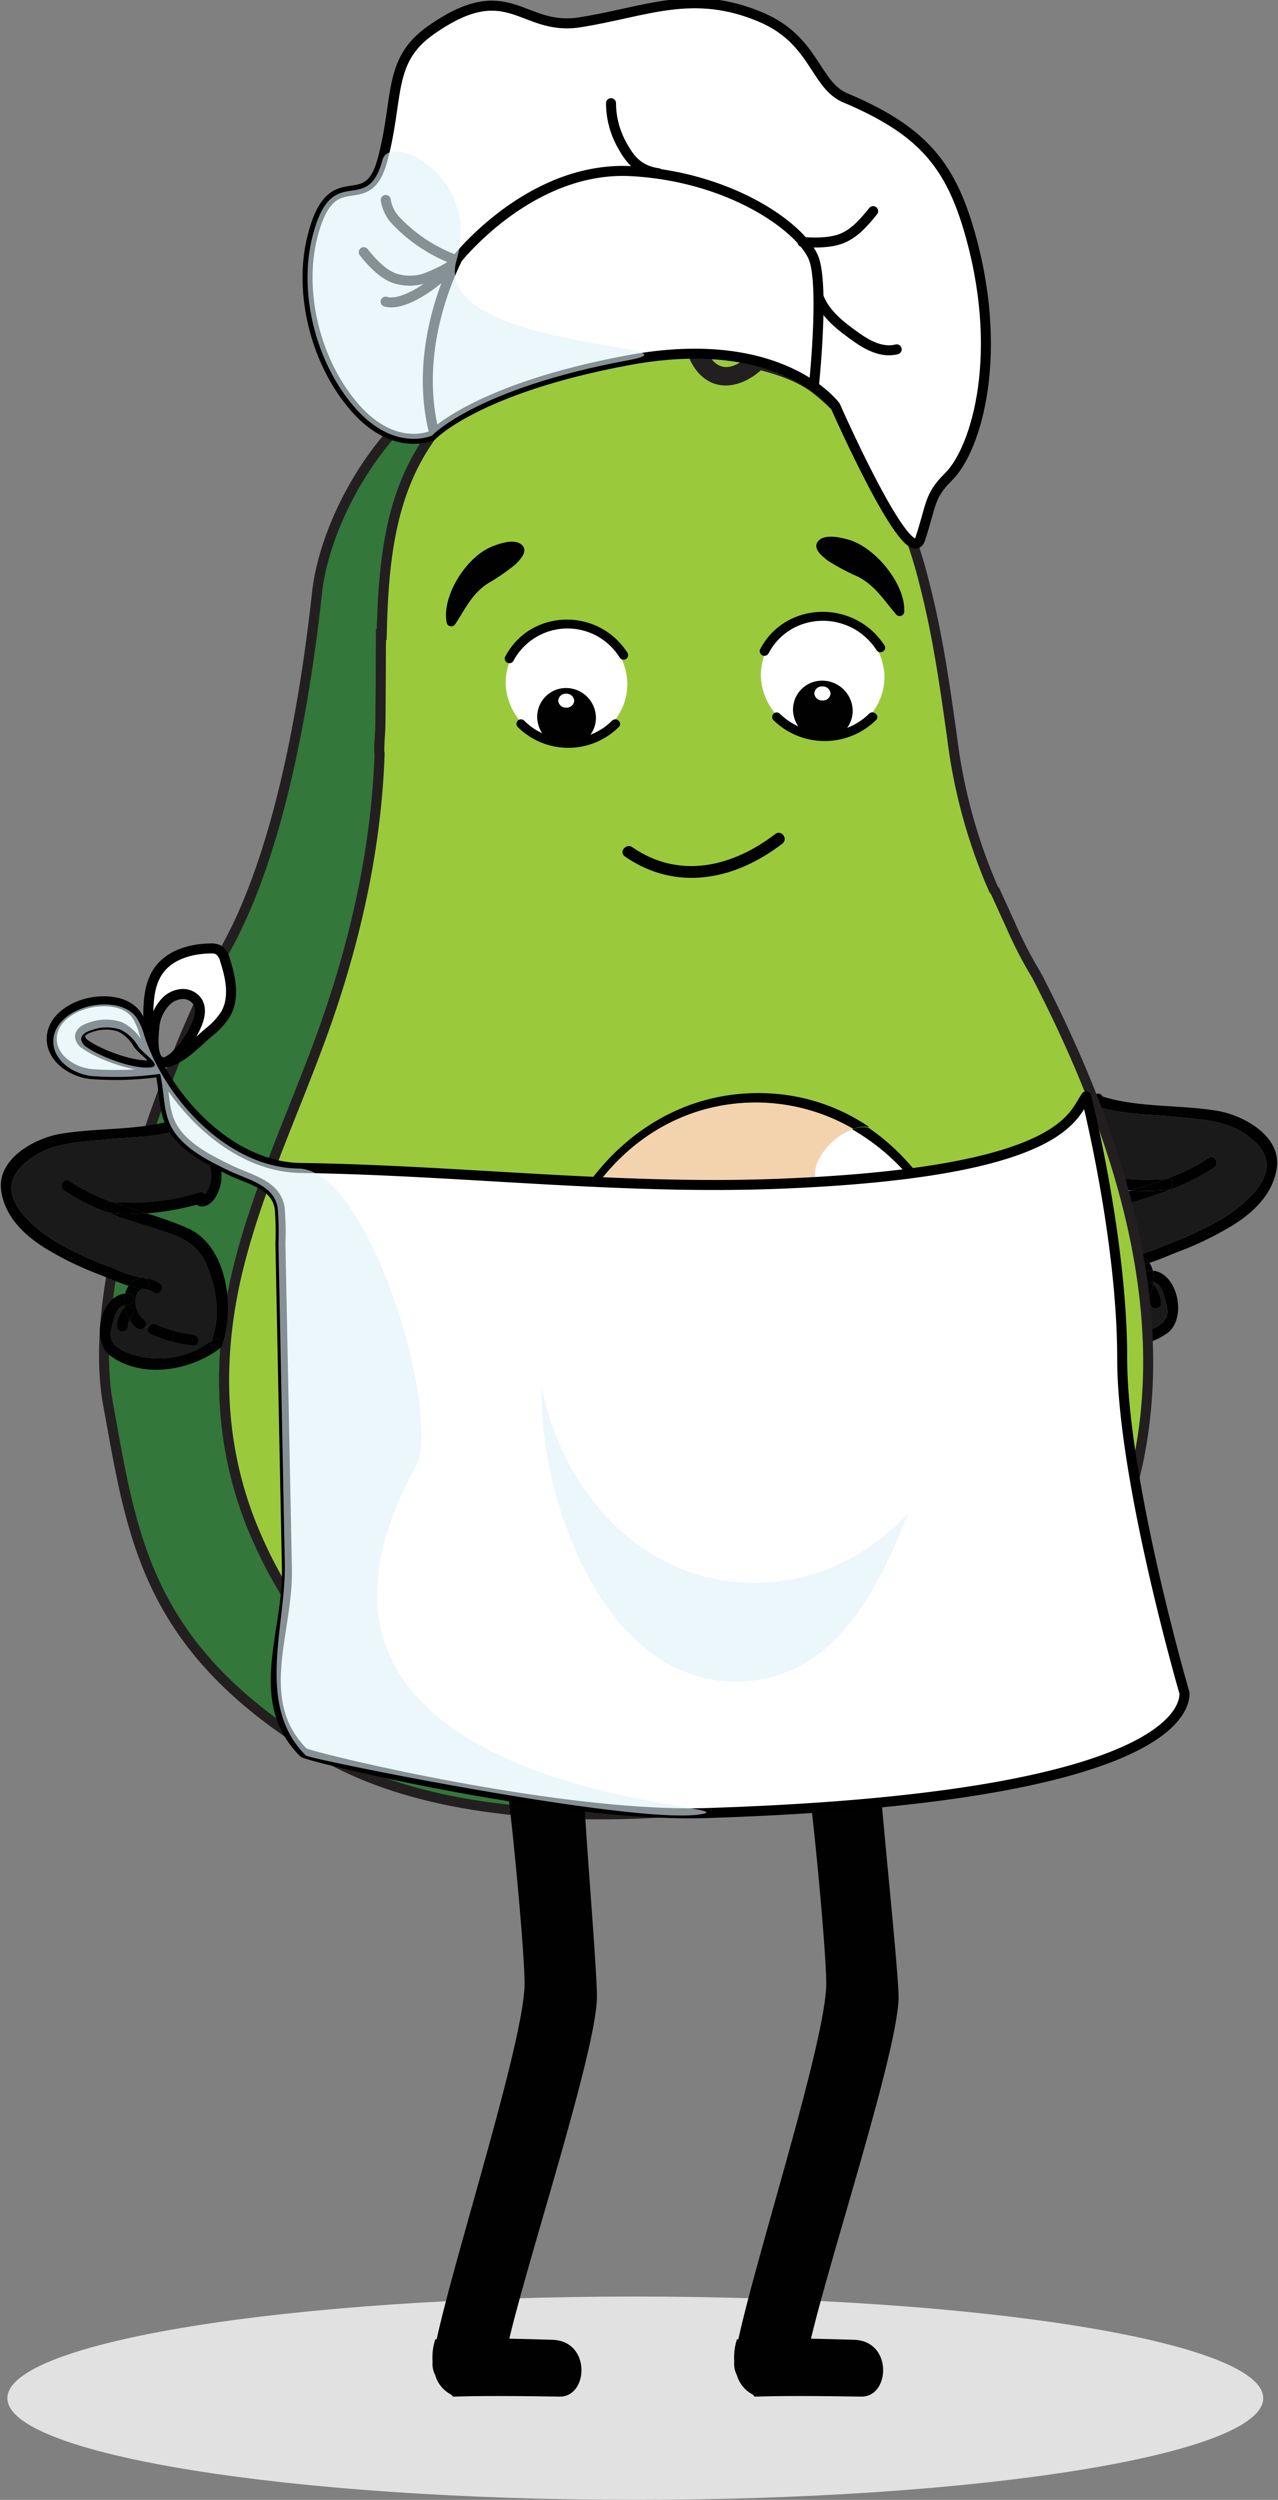 <svg xmlns="http://www.w3.org/2000/svg" xmlns:xlink="http://www.w3.org/1999/xlink" id="Componente_114_1" data-name="Componente 114 &#x2013; 1" width="255.345" height="499.427" viewBox="0 0 255.345 499.427"><rect x="0" y="0" width="255.345" height="499.427" fill="#808080" stroke="none"/><defs><clipPath id="clip-path"><rect id="Rect&#xE1;ngulo_247" data-name="Rect&#xE1;ngulo 247" width="255.345" height="499.427" fill="none"></rect></clipPath><clipPath id="clip-path-3"><rect id="Rect&#xE1;ngulo_238" data-name="Rect&#xE1;ngulo 238" width="250.919" height="40.619" fill="none"></rect></clipPath><clipPath id="clip-path-4"><rect id="Rect&#xE1;ngulo_240" data-name="Rect&#xE1;ngulo 240" width="45.371" height="50.175" fill="none"></rect></clipPath><clipPath id="clip-path-6"><rect id="Rect&#xE1;ngulo_241" data-name="Rect&#xE1;ngulo 241" width="67.278" height="57.419" fill="none"></rect></clipPath><clipPath id="clip-path-9"><rect id="Rect&#xE1;ngulo_244" data-name="Rect&#xE1;ngulo 244" width="130.498" height="162.029" fill="none"></rect></clipPath><clipPath id="clip-path-10"><rect id="Rect&#xE1;ngulo_245" data-name="Rect&#xE1;ngulo 245" width="73.33" height="59.11" fill="none"></rect></clipPath></defs><g id="Grupo_452" data-name="Grupo 452" clip-path="url(#clip-path)"><g id="Grupo_451" data-name="Grupo 451"><g id="Grupo_450" data-name="Grupo 450" clip-path="url(#clip-path)"><g id="Grupo_432" data-name="Grupo 432" transform="translate(1.474 458.808)" style="mix-blend-mode: multiply;isolation: isolate"><g id="Grupo_431" data-name="Grupo 431"><g id="Grupo_430" data-name="Grupo 430" clip-path="url(#clip-path-3)"><path id="Trazado_2992" data-name="Trazado 2992" d="M253.169,720.628c0,11.217-56.17,20.309-125.46,20.309S2.25,731.845,2.25,720.628s56.17-20.309,125.46-20.309,125.46,9.093,125.46,20.309" transform="translate(-2.25 -700.319)" fill="#e1e1e1"></path></g></g></g><g id="Grupo_436" data-name="Grupo 436" transform="translate(209.808 218.889)"><g id="Grupo_435" data-name="Grupo 435" clip-path="url(#clip-path-4)"><g id="Grupo_434" data-name="Grupo 434"><g id="Grupo_433" data-name="Grupo 433" clip-path="url(#clip-path-4)"><path id="Trazado_2993" data-name="Trazado 2993" d="M333.665,335.1a1.007,1.007,0,0,1,1.346-.924c7.316,2.4,15.7,1.7,23.279,2.974,5.112.85,12.738,4.948,11.888,11.3-.747,5.6-5.208,9.528-9.905,12.205a64.774,64.774,0,0,1-9.653,4.594c-1.916.71-3.891,1.65-5.9,2.264a3.574,3.574,0,0,0-3.47-1.494,1.193,1.193,0,0,1,.451-.126c2.663-.2,5.858-1.812,8.329-2.781a59.859,59.859,0,0,0,9.128-4.372c4.423-2.678,12.508-9.062,7.212-14.8-4.593-4.971-10.807-5.016-17.161-5.659-4.9-.5-10.06-.414-14.779-1.967a1.089,1.089,0,0,1-.762-1.213" transform="translate(-324.872 -334.11)" fill="#010101"></path><path id="Trazado_2994" data-name="Trazado 2994" d="M362.916,344.455c5.3,5.74-2.789,12.124-7.212,14.8a59.7,59.7,0,0,1-9.128,4.372c-2.471.969-5.666,2.582-8.329,2.781a1.2,1.2,0,0,0-.451.126c-.007,0-.007,0-.015.008a6.438,6.438,0,0,0-2.692.947c-1.221.747-.111,2.663,1.116,1.916a4.034,4.034,0,0,1,1.99-.7c.71,0,1.3.385,1.605,1.412a4.759,4.759,0,0,1-1.679,4.779.924.924,0,0,0-.155,1.339l-.74.022a1.2,1.2,0,0,0-1.5-.466,26.52,26.52,0,0,1-3.61,1.272,24.108,24.108,0,0,1-3.766.7c-1.28.133-1.405,1.982-.354,2.2l-.377.821a16.744,16.744,0,0,1-2.982-1.812c-1.679-4.89-1.065-9.431.666-14.232,1.6-4.439,4.408-6.11,8.6-7.486,3.743-1.228,7.567-2.338,11.266-3.743A43.905,43.905,0,0,0,354.179,349c1.177-.791.074-2.715-1.117-1.916a39,39,0,0,1-8.47,4.172,46.349,46.349,0,0,1-17.509-1.9,1.117,1.117,0,0,0-1.272,1.576c-1.243-.74-1.968-2.9-2.079-4.106a11.664,11.664,0,0,1,6.48-11.214,1.088,1.088,0,0,0,.762,1.213c4.719,1.553,9.875,1.465,14.779,1.967,6.354.644,12.568.688,17.161,5.659" transform="translate(-321.42 -334.629)" fill="#1a1a1a"></path><path id="Trazado_2995" data-name="Trazado 2995" d="M364.09,353.028c1.191-.8,2.293,1.124,1.117,1.916a43.915,43.915,0,0,1-9.017,4.513l-.044-.111c1.154-.355,1.087-2.3-.252-2.167l-.274.022a38.99,38.99,0,0,0,8.47-4.172" transform="translate(-332.446 -340.568)" fill="#010101"></path><path id="Trazado_2996" data-name="Trazado 2996" d="M352.24,359.459c1.339-.133,1.405,1.812.252,2.167a1.36,1.36,0,0,1-.252.052,41.248,41.248,0,0,1-7.212.1c2.33-.74,4.653-1.45,6.939-2.3l.274-.022" transform="translate(-328.794 -342.849)" fill="#010101"></path><path id="Trazado_2997" data-name="Trazado 2997" d="M343.946,362.77l.045.111c-3.7,1.406-7.523,2.516-11.266,3.744-4.187,1.375-7,3.047-8.6,7.485-1.731,4.8-2.345,9.342-.666,14.232-.052-.037-.1-.074-.147-.111a1.233,1.233,0,0,0-1.953.792c-2.53-7.315-.977-19.647,6.961-23.153a79,79,0,0,1,8.158-2.944,41.308,41.308,0,0,0,7.212-.1,1.252,1.252,0,0,0,.252-.052" transform="translate(-320.248 -343.994)" fill="#010101"></path><path id="Trazado_2998" data-name="Trazado 2998" d="M341.357,387.475c5.008.474,6.88,9.55,2.922,12.45-6.361,4.653-16.1,2.966-21.955-1.605a.857.857,0,0,1-.377-.777c.029.1.059.193.1.288.489,1.332,2.634.762,2.138-.584-.044-.126-.1-.259-.133-.385a16.658,16.658,0,0,0,2.981,1.812,17.639,17.639,0,0,0,12.169,1.162c2.419-.681,5.8-1.99,4.919-5.215-.429-1.568-.748-4.334-2.611-4.86a6.256,6.256,0,0,0-.148-2.286" transform="translate(-320.832 -352.513)" fill="#010101"></path><path id="Trazado_2999" data-name="Trazado 2999" d="M346.794,395.824c.88,3.225-2.5,4.534-4.919,5.215a17.638,17.638,0,0,1-12.169-1.162l.377-.821a1.113,1.113,0,0,0,.355.015,27.529,27.529,0,0,0,4.3-.806,29.5,29.5,0,0,0,4.2-1.472.92.92,0,0,0,.377-1.45l.74-.022a1.183,1.183,0,0,0,1.724.237,6.514,6.514,0,0,0,1.4-1.65,3.259,3.259,0,0,1,.311,1.272c.045,1.428,2.264,1.428,2.219,0a5.856,5.856,0,0,0-1.472-3.654l-.111-.111a3.127,3.127,0,0,0,.059-.451c1.865.525,2.182,3.292,2.611,4.86" transform="translate(-323.51 -353.717)" fill="#1a1a1a"></path><path id="Trazado_3000" data-name="Trazado 3000" d="M352.8,395.418c.045,1.428-2.175,1.428-2.219,0a3.261,3.261,0,0,0-.311-1.272,7.052,7.052,0,0,0,.947-2.493l.111.111a5.858,5.858,0,0,1,1.472,3.654" transform="translate(-330.601 -353.954)" fill="#010101"></path><path id="Trazado_3001" data-name="Trazado 3001" d="M326.9,358.144a1.117,1.117,0,0,1,1.272-1.576,46.35,46.35,0,0,0,17.509,1.9c-2.286.85-4.609,1.56-6.939,2.3a54.248,54.248,0,0,1-11.162-2.056,1,1,0,0,1-.681-.569" transform="translate(-322.509 -341.838)" fill="#010101"></path><path id="Trazado_3002" data-name="Trazado 3002" d="M350.664,387.463a6.257,6.257,0,0,1,.148,2.286,2.565,2.565,0,0,0-.814-.081c-1.428.081-1.42-2.138,0-2.22a3.994,3.994,0,0,1,.666.015" transform="translate(-330.14 -352.501)" fill="#010101"></path><path id="Trazado_3003" data-name="Trazado 3003" d="M349.516,388.939a3.126,3.126,0,0,1-.059.451A1.153,1.153,0,0,0,348,389.5a1.131,1.131,0,0,0,0,1.568,3.2,3.2,0,0,1,.51.814,6.5,6.5,0,0,1-1.4,1.65,1.182,1.182,0,0,1-1.723-.237.923.923,0,0,1,.155-1.338,4.76,4.76,0,0,0,1.679-4.779c-.3-1.029-.895-1.413-1.605-1.413l-.008-.066a.155.155,0,0,1,.06-.008,14.239,14.239,0,0,0,3.018-.6,4.259,4.259,0,0,1,.525,1.043c.059.17.111.34.155.518a4,4,0,0,0-.666-.015c-1.42.082-1.428,2.3,0,2.22a2.564,2.564,0,0,1,.814.081" transform="translate(-328.843 -351.692)" fill="#010101"></path><path id="Trazado_3004" data-name="Trazado 3004" d="M349.322,391.653a1.152,1.152,0,0,1,1.457-.111,7.044,7.044,0,0,1-.947,2.493,3.2,3.2,0,0,0-.51-.814,1.131,1.131,0,0,1,0-1.568" transform="translate(-330.165 -353.844)" fill="#010101"></path><path id="Trazado_3005" data-name="Trazado 3005" d="M348.389,384.3a14.291,14.291,0,0,1-3.018.6.166.166,0,0,0-.059.007c-1.191.037-1.324-1.613-.407-2.093.007-.008.007-.008.015-.008a3.574,3.574,0,0,1,3.469,1.494" transform="translate(-328.544 -350.894)" fill="#010101"></path><path id="Trazado_3006" data-name="Trazado 3006" d="M343.932,384.916l.007.067a4.03,4.03,0,0,0-1.99.7c-1.228.747-2.338-1.169-1.117-1.916a6.438,6.438,0,0,1,2.693-.947c-.917.481-.784,2.13.407,2.093" transform="translate(-327.164 -350.909)" fill="#010101"></path><path id="Trazado_3007" data-name="Trazado 3007" d="M341.683,397.347a.92.92,0,0,1-.377,1.45,29.494,29.494,0,0,1-4.2,1.472l-.533-2.115a26.474,26.474,0,0,0,3.61-1.272,1.2,1.2,0,0,1,1.5.466" transform="translate(-325.877 -355.721)" fill="#010101"></path><path id="Trazado_3008" data-name="Trazado 3008" d="M334.032,398.879l.533,2.115a27.524,27.524,0,0,1-4.3.806,1.094,1.094,0,0,1-.355-.015c-1.05-.221-.924-2.071.355-2.2a24.19,24.19,0,0,0,3.765-.7" transform="translate(-323.337 -356.446)" fill="#010101"></path><path id="Trazado_3009" data-name="Trazado 3009" d="M324.184,402c.5,1.346-1.65,1.916-2.138.584-.037-.1-.067-.193-.1-.288a1.233,1.233,0,0,1,1.953-.791c.052.037.1.073.148.111.037.126.088.259.133.385" transform="translate(-320.835 -357.263)" fill="#010101"></path></g></g></g></g><path id="Trazado_3010" data-name="Trazado 3010" d="M331.036,335.017c-.274.126-.54.259-.8.392a11.663,11.663,0,0,0-6.48,11.214c.111,1.206.836,3.366,2.079,4.106a1.7,1.7,0,0,0,1.006.244" transform="translate(-111.636 -115.533)" fill="none" stroke="#010101" stroke-linecap="round" stroke-linejoin="round" stroke-width="2"></path><path id="Trazado_3011" data-name="Trazado 3011" d="M252.951,540.116c0-.55-2.621-.655-6.551.655-2.976.992-7.862.655-7.862.655,1.023,5.479,3.957,36.429,3.745,41.578-.487,12.083-13.815,53.393-17.554,70.47l-.273.01a11.616,11.616,0,0,0-.54,4.461,4.736,4.736,0,0,0,.516,2.671,6.346,6.346,0,0,0,2.992,3.8,1.209,1.209,0,0,1,.54.524c7.106-.223,14.211-.1,21.346-.011,5.739.077,6.333-11.118-1.468-11.35-2.865-.084-5.733-.166-8.6-.221,3.9-16.5,17.059-56.62,17.5-67.832.166-4.365-3.785-40.775-3.785-45.412" transform="translate(-77.209 -186.13)" fill="#010101"></path><path id="Trazado_3012" data-name="Trazado 3012" d="M89.857,378.738A92.006,92.006,0,0,1,61.09,340.375c-6.644-16.821-6.756-34.529-2.307-51.941s12.442-33.488,18.164-50.456c5.6-16.62,9.247-33.819,9.845-51.373a.86.86,0,0,0-.077-.392c0-.119.009-.244.011-.362.021-.888.042-1.762.112-2.683.126-1.631.136-3.282.145-4.982l.093-16.093a.838.838,0,0,0,.177-.492c.326-12.171,1.444-24.879,7.91-35.523a44.339,44.339,0,0,1,12.2-13.235c4.828-3.416,10.683-7.679,16.76-8.436-32.216,2.7-48.03,33.5-49.823,49.925s-6.307,48.886-17.559,69.942-29,66.025-24.2,92.27,7.352,48.431,41.758,69.387c31.328,19.082,82.839,11.157,91.8,9.587-26.247,4.576-54.866-.271-76.248-16.781" transform="translate(-10.945 -36.006)" fill="#33773a"></path><path id="Trazado_3013" data-name="Trazado 3013" d="M89.857,378.738A92.006,92.006,0,0,1,61.09,340.375c-6.644-16.821-6.756-34.529-2.307-51.941s12.442-33.488,18.164-50.456c5.6-16.62,9.247-33.819,9.845-51.373a.86.86,0,0,0-.077-.392c0-.119.009-.244.011-.362.021-.888.042-1.762.112-2.683.126-1.631.136-3.282.145-4.982l.093-16.093a.838.838,0,0,0,.177-.492c.326-12.171,1.444-24.879,7.91-35.523a44.339,44.339,0,0,1,12.2-13.235c4.828-3.416,10.683-7.679,16.76-8.436-32.216,2.7-48.03,33.5-49.823,49.925s-6.307,48.886-17.559,69.942-29,66.025-24.2,92.27,7.352,48.431,41.758,69.387c31.328,19.082,82.839,11.157,91.8,9.587C139.858,400.1,111.238,395.249,89.857,378.738Z" transform="translate(-10.945 -36.006)" fill="none" stroke="#231f20" stroke-width="2"></path><path id="Trazado_3014" data-name="Trazado 3014" d="M222.4,196.22c-.007-.016-.005-.033-.012-.05a.758.758,0,0,1-.3-.348,108.712,108.712,0,0,1-8.26-30.109c-1.437-10.313-2.893-20.59-5.49-30.689a93.989,93.989,0,0,0-12.076-28.382,42.375,42.375,0,0,0-9.916-10.922c-3.255-2.414-7.147-3.631-11.011-4.683-3.976,3.795-9.768,4.993-12.886-1.175-.515-1.017,1.017-1.917,1.532-.9,4.473,8.851,13.785-.9,13.791-7.384.009-5.2-3.965-6.179-8.123-5.154a30.8,30.8,0,0,1-9.189,6.284.893.893,0,0,1-1.213-1.213c1.666-3.242,5.567-5.815,9.512-6.755a21.185,21.185,0,0,0,4.516-7.351c1.722-4.857.485-14.229-6.017-14.679-4.243-.288-10.277,3.785-12.961,8.617.67,3.3.375,7.248-.476,8.884a.894.894,0,0,1-1.532,0c-1.736-2.857-1.4-6.132.124-9.165a4.141,4.141,0,0,0-2.005-2.857c-1.811-.734-3.141,1.864-3.787,3.059a70.572,70.572,0,0,0-3.893,10.165A85.717,85.717,0,0,0,139.238,85.8a.877.877,0,0,1-.852.651c-6.656.1-13.135,4.84-18.394,8.561a44.342,44.342,0,0,0-12.2,13.236c-6.466,10.643-7.585,23.353-7.911,35.522a.834.834,0,0,1-.177.492l-.092,16.093c-.01,1.7-.02,3.35-.145,4.982-.071.921-.091,1.794-.112,2.683,0,.117-.009.242-.011.361a.868.868,0,0,1,.077.392c-.6,17.555-4.242,34.753-9.845,51.374C83.853,237.114,75.859,253.189,71.41,270.6s-4.336,35.12,2.307,51.942a92,92,0,0,0,28.767,38.363c22.127,17.087,52.006,21.684,78.985,16.27,14.141-2.84,28.3-8.544,39.558-17.673a85.758,85.758,0,0,0,27.712-40.717c11.221-35.729-1.577-73.867-18.047-105.735a84.126,84.126,0,0,1-5.242-10.152Z" transform="translate(-23.573 -18.174)" fill="#9aca3c"></path><path id="Trazado_3015" data-name="Trazado 3015" d="M222.4,196.22c-.007-.016-.005-.033-.012-.05a.758.758,0,0,1-.3-.348,108.712,108.712,0,0,1-8.26-30.109c-1.437-10.313-2.893-20.59-5.49-30.689a93.989,93.989,0,0,0-12.076-28.382,42.375,42.375,0,0,0-9.916-10.922c-3.255-2.414-7.147-3.631-11.011-4.683-3.976,3.795-9.768,4.993-12.886-1.175-.515-1.017,1.017-1.917,1.532-.9,4.473,8.851,13.785-.9,13.791-7.384.009-5.2-3.965-6.179-8.123-5.154a30.8,30.8,0,0,1-9.189,6.284.893.893,0,0,1-1.213-1.213c1.666-3.242,5.567-5.815,9.512-6.755a21.185,21.185,0,0,0,4.516-7.351c1.722-4.857.485-14.229-6.017-14.679-4.243-.288-10.277,3.785-12.961,8.617.67,3.3.375,7.248-.476,8.884a.894.894,0,0,1-1.532,0c-1.736-2.857-1.4-6.132.124-9.165a4.141,4.141,0,0,0-2.005-2.857c-1.811-.734-3.141,1.864-3.787,3.059a70.572,70.572,0,0,0-3.893,10.165A85.717,85.717,0,0,0,139.238,85.8a.877.877,0,0,1-.852.651c-6.656.1-13.135,4.84-18.394,8.561a44.342,44.342,0,0,0-12.2,13.236c-6.466,10.643-7.585,23.353-7.911,35.522a.834.834,0,0,1-.177.492l-.092,16.093c-.01,1.7-.02,3.35-.145,4.982-.071.921-.091,1.794-.112,2.683,0,.117-.009.242-.011.361a.868.868,0,0,1,.077.392c-.6,17.555-4.242,34.753-9.845,51.374C83.853,237.114,75.859,253.189,71.41,270.6s-4.336,35.12,2.307,51.942a92,92,0,0,0,28.767,38.363c22.127,17.087,52.006,21.684,78.985,16.27,14.141-2.84,28.3-8.544,39.558-17.673a85.758,85.758,0,0,0,27.712-40.717c11.221-35.729-1.577-73.867-18.047-105.735a84.126,84.126,0,0,1-5.242-10.152Z" transform="translate(-23.573 -18.174)" fill="none" stroke="#231f20" stroke-width="2"></path><path id="Trazado_3016" data-name="Trazado 3016" d="M244.512,432.971c-20.353,19.519-69.4,1.355-78.075-22.968.42,13.721,5.97,26.909,16.359,36.079A38.946,38.946,0,0,0,220.2,454c11.206-3.533,19.359-11.348,24.311-21.027" transform="translate(-57.397 -141.393)" fill="#b69e81"></path><path id="Trazado_3017" data-name="Trazado 3017" d="M248.724,351.01c-2.5,6.041,4.633,11.295,7.976,14.868,8.259,8.827,19.909,24.9,21.169,12.413a50.245,50.245,0,0,0-5.585-17.117,43.256,43.256,0,0,0-16.419-16.791,13.047,13.047,0,0,0-7.141,6.627" transform="translate(-85.595 -118.763)" fill="#fff"></path><path id="Trazado_3018" data-name="Trazado 3018" d="M164.632,417.572c3.8,20.045,18.9,38.268,40.522,39.345,13.064.651,24.553-4.981,32.8-13.927a50.287,50.287,0,0,0,8.384-12.484l-.757-.355a23.855,23.855,0,0,1-2.013,2.165c-4.952,9.68-13.1,17.5-24.31,21.027a38.943,38.943,0,0,1-37.4-7.916c-10.39-9.17-15.94-22.359-16.36-36.079-.082-.225-.159-.456-.231-.687a.9.9,0,0,1-1.568-.555,52.591,52.591,0,0,0,.941,9.465" transform="translate(-56.45 -140.739)" fill="#010101"></path><path id="Trazado_3019" data-name="Trazado 3019" d="M293.076,404.573a54.56,54.56,0,0,0-2.58-21.69l-.018.006a43.235,43.235,0,0,1,.29,8.679,54.426,54.426,0,0,1-5.159,32.05,24.114,24.114,0,0,0,2.011-2.166l.757.355a50.865,50.865,0,0,0,4.7-17.235" transform="translate(-98.495 -132.04)" fill="#010101"></path><path id="Trazado_3020" data-name="Trazado 3020" d="M276.317,360.947a50.241,50.241,0,0,1,5.585,17.116,43.277,43.277,0,0,0-.29-8.679l.018-.006c-3.384-10.342-9.774-19.637-18.537-25.577a6.276,6.276,0,0,0-3.2.355,43.26,43.26,0,0,1,16.418,16.791" transform="translate(-89.628 -118.536)" fill="#010101"></path><path id="Trazado_3021" data-name="Trazado 3021" d="M165.26,408.205a.82.82,0,0,0,.207-.568.888.888,0,0,0-1.775-.018v.029a.9.9,0,0,0,1.568.556" transform="translate(-56.451 -140.282)" fill="#010101"></path><path id="Trazado_3022" data-name="Trazado 3022" d="M165.128,422.555c.011,2.965.1,5.917.408,8.917,2.148,20.388,14.584,51.13,39.552,50.172,18.75-.722,27.311-18.442,33.369-33.659l-.012-.011c-8.242,8.946-19.731,14.578-32.8,13.927-21.619-1.077-36.718-19.3-40.522-39.345" transform="translate(-56.946 -145.722)" fill="#83a33f"></path><path id="Trazado_3023" data-name="Trazado 3023" d="M166.085,408.656c.071.231.148.461.231.687-.012-.415-.018-.835-.024-1.255a.82.82,0,0,1-.207.568" transform="translate(-57.276 -140.733)" fill="#010101"></path><path id="Trazado_3024" data-name="Trazado 3024" d="M137.84,181.687c2.01-3.021,3.3-6.006,6.454-8.112a41.567,41.567,0,0,0,5.609-3.861c.863-.875,2.56-2.551,1.348-3.807-1.424-1.478-4.567-.349-6.133.288-5.066,2.059-10.047,9.918-8.944,15.239a.931.931,0,0,0,1.667.253" transform="translate(-46.907 -56.964)" fill="#010101"></path><path id="Trazado_3025" data-name="Trazado 3025" d="M266.516,178.735c.34-5.542-5.779-12.968-11.13-14.479-1.651-.466-4.936-1.251-6.143.4-1.027,1.407.9,2.911,1.877,3.7a43.258,43.258,0,0,0,6.139,3.284c3.451,1.787,5.172,4.678,7.621,7.532a.925.925,0,0,0,1.637-.441" transform="translate(-85.852 -56.438)" fill="#010101"></path><path id="Trazado_3026" data-name="Trazado 3026" d="M178.523,201.757A11.793,11.793,0,0,1,166.877,214a12.262,12.262,0,0,1-12.643-11.569,11.8,11.8,0,0,1,11.6-12.206,12.262,12.262,0,0,1,12.686,11.534" transform="translate(-53.185 -65.598)" fill="#fff"></path><path id="Trazado_3027" data-name="Trazado 3027" d="M176.6,219.625a12.414,12.414,0,0,1-17.562-.023.9.9,0,0,0-1.245,1.31,14.325,14.325,0,0,0,20.178-.043c.833-.826-.538-2.069-1.371-1.244" transform="translate(-54.319 -75.642)" fill="#010101"></path><path id="Trazado_3028" data-name="Trazado 3028" d="M155.636,197.223a12.262,12.262,0,0,1,21.263-.675.913.913,0,0,0,1.555-.955c-5.89-9.2-19.464-8.755-24.442.764a.921.921,0,0,0,1.623.865" transform="translate(-53.075 -65.161)" fill="#010101"></path><path id="Trazado_3029" data-name="Trazado 3029" d="M169.954,221.523a5.993,5.993,0,0,1-6.115-5.707,5.755,5.755,0,0,1,5.6-6.01,5.99,5.99,0,0,1,6.118,5.693,5.754,5.754,0,0,1-5.605,6.024" transform="translate(-56.499 -72.353)" fill="#010101"></path><path id="Trazado_3030" data-name="Trazado 3030" d="M171.776,211.54a1.475,1.475,0,0,0-1.53,1.439,1.53,1.53,0,0,0,1.652,1.346,1.478,1.478,0,0,0,1.538-1.433,1.541,1.541,0,0,0-1.659-1.352" transform="translate(-58.71 -72.951)" fill="#fff"></path><path id="Trazado_3031" data-name="Trazado 3031" d="M256.724,199.485a11.849,11.849,0,0,1-11.763,12.338,12.5,12.5,0,0,1-12.914-11.656,11.853,11.853,0,0,1,11.719-12.3,12.5,12.5,0,0,1,12.957,11.621" transform="translate(-80.019 -64.785)" fill="#fff"></path><path id="Trazado_3032" data-name="Trazado 3032" d="M254.846,217.494A12.688,12.688,0,0,1,237,217.475a.912.912,0,0,0-1.258,1.32,14.641,14.641,0,0,0,20.5-.047c.843-.833-.558-2.086-1.4-1.254" transform="translate(-81.196 -74.908)" fill="#010101"></path><path id="Trazado_3033" data-name="Trazado 3033" d="M233.43,194.921c4.384-8.413,16.313-8.814,21.6-.686.653,1,2.227.04,1.574-.961-6.038-9.269-19.829-8.82-24.831.774a.937.937,0,0,0,1.654.873" transform="translate(-79.893 -64.344)" fill="#010101"></path><path id="Trazado_3034" data-name="Trazado 3034" d="M248.1,219.372a6.11,6.11,0,0,1-6.247-5.75,5.782,5.782,0,0,1,5.658-6.058,6.107,6.107,0,0,1,6.25,5.736,5.781,5.781,0,0,1-5.661,6.073" transform="translate(-83.402 -71.579)" fill="#010101"></path><path id="Trazado_3035" data-name="Trazado 3035" d="M249.893,209.322a1.484,1.484,0,0,0-1.546,1.451,1.561,1.561,0,0,0,1.686,1.356,1.485,1.485,0,0,0,1.553-1.445,1.572,1.572,0,0,0-1.694-1.361" transform="translate(-85.644 -72.186)" fill="#fff"></path><path id="Trazado_3036" data-name="Trazado 3036" d="M118.662,87.36s8.778-9.414,39.308-15.068,41.274,9.172,41.274,9.172,14.695,33.362,16.956,26.578,1.715-8.561,5.654-12.439c5.67-5.582,11.371-25.02,3.923-49.844-3.931-13.1-9.827-19.654-24.568-25.878C195.175,17.332,195.174,8.4,184.5,3.83c-13.758-5.9-23.174-1.071-36.36.983-11.665,1.816-14.086-9.5-29.809,1.638-8.62,6.106-6.224,13.43-9.555,25.83-3.16,11.762-10.1-.28-14.03,15.444-2.756,11.025.6,25.021,8.517,34.067s15.4,5.569,15.4,5.569" transform="translate(-32.347 -0.345)" fill="#fff"></path><path id="Trazado_3037" data-name="Trazado 3037" d="M118.662,87.36s8.778-9.414,39.308-15.068,41.274,9.172,41.274,9.172,14.695,33.362,16.956,26.578,1.715-8.561,5.654-12.439c5.67-5.582,11.371-25.02,3.923-49.844-3.931-13.1-9.827-19.654-24.568-25.878C195.175,17.332,195.174,8.4,184.5,3.83c-13.758-5.9-23.174-1.071-36.36.983-11.665,1.816-14.086-9.5-29.809,1.638-8.62,6.106-6.224,13.43-9.555,25.83-3.16,11.762-10.1-.28-14.03,15.444-2.756,11.025.6,25.021,8.517,34.067S118.662,87.36,118.662,87.36Z" transform="translate(-32.347 -0.345)" fill="none" stroke="#000" stroke-linecap="round" stroke-linejoin="round" stroke-width="2"></path><path id="Trazado_3038" data-name="Trazado 3038" d="M117.588,87.62c3.949,1.195,11.909-4.864,14.192-8.3-5.9,12.448-6.935,24.635-4.586,34.067" transform="translate(-40.551 -27.354)" fill="#fff"></path><path id="Trazado_3039" data-name="Trazado 3039" d="M117.588,87.62c3.949,1.195,11.909-4.864,14.192-8.3-5.9,12.448-6.935,24.635-4.586,34.067" transform="translate(-40.551 -27.354)" fill="none" stroke="#000" stroke-linecap="round" stroke-linejoin="round" stroke-width="2"></path><path id="Trazado_3040" data-name="Trazado 3040" d="M110.944,76.9a22.012,22.012,0,0,0,2.832,3.085,10.441,10.441,0,0,0,3.11,2.059,9.9,9.9,0,0,0,6.379.045c1.783-.709,5.1-2.049,6.224-3.6" transform="translate(-38.26 -26.519)" fill="#fff"></path><path id="Trazado_3041" data-name="Trazado 3041" d="M110.944,76.9a22.012,22.012,0,0,0,2.832,3.085,10.441,10.441,0,0,0,3.11,2.059,9.9,9.9,0,0,0,6.379.045c1.783-.709,5.1-2.049,6.224-3.6" transform="translate(-38.26 -26.519)" fill="none" stroke="#000" stroke-linecap="round" stroke-linejoin="round" stroke-width="2"></path><path id="Trazado_3042" data-name="Trazado 3042" d="M117.639,57.926a7.8,7.8,0,0,0,2.258,4.358,31.218,31.218,0,0,0,11.8,7.651s14.7-18.894,35.055-17.763,34.6,11.78,36.523,17.763-.069,24.9-.069,24.9" transform="translate(-40.569 -17.975)" fill="none" stroke="#000" stroke-linecap="round" stroke-linejoin="round" stroke-width="2"></path><path id="Trazado_3043" data-name="Trazado 3043" d="M195.782,45.456c-4.586-.655-6.1-3.6-7.454-6.017a17.349,17.349,0,0,1-1.984-7.97" transform="translate(-64.263 -10.852)" fill="#fff"></path><path id="Trazado_3044" data-name="Trazado 3044" d="M195.782,45.456c-4.586-.655-6.1-3.6-7.454-6.017a17.349,17.349,0,0,1-1.984-7.97" transform="translate(-64.263 -10.852)" fill="none" stroke="#000" stroke-linecap="round" stroke-linejoin="round" stroke-width="2"></path><path id="Trazado_3045" data-name="Trazado 3045" d="M244.75,70.567c2.492.159,5.524.208,7.843-.717,2.6-1.039,4.506-3.28,6.265-5.462" transform="translate(-84.404 -22.205)" fill="#fff"></path><path id="Trazado_3046" data-name="Trazado 3046" d="M244.75,70.567c2.492.159,5.524.208,7.843-.717,2.6-1.039,4.506-3.28,6.265-5.462" transform="translate(-84.404 -22.205)" fill="none" stroke="#000" stroke-linecap="round" stroke-linejoin="round" stroke-width="2"></path><path id="Trazado_3047" data-name="Trazado 3047" d="M265.289,101.109c-2.793.744-5.681-.721-8.037-2.4-3.01-2.142-6.109-4.472-7.5-7.894" transform="translate(-86.128 -31.32)" fill="#fff"></path><path id="Trazado_3048" data-name="Trazado 3048" d="M265.289,101.109c-2.793.744-5.681-.721-8.037-2.4-3.01-2.142-6.109-4.472-7.5-7.894" transform="translate(-86.128 -31.32)" fill="none" stroke="#000" stroke-linecap="round" stroke-linejoin="round" stroke-width="2"></path><g id="Grupo_439" data-name="Grupo 439" transform="translate(61.452 30.253)" opacity="0.6" style="mix-blend-mode: multiply;isolation: isolate"><g id="Grupo_438" data-name="Grupo 438"><g id="Grupo_437" data-name="Grupo 437" clip-path="url(#clip-path-6)"><path id="Trazado_3049" data-name="Trazado 3049" d="M118.662,102.94s8.778-9.414,39.308-15.068c16.7-3.092-39.636-2.293-34.395-19.982,4.963-16.751-13.288-25.647-14.8-20.03-3.16,11.762-10.1-.28-14.03,15.444-2.756,11.025.6,25.021,8.517,34.067s15.4,5.569,15.4,5.569" transform="translate(-93.799 -46.178)" fill="#e0f2f8"></path></g></g></g><path id="Trazado_3050" data-name="Trazado 3050" d="M162.278,546.8c0-.55-3.948-1.205-8.534-2.516-3.016-.862-7.207-1.965-7.207-1.965,1.023,5.479,3.957,36.428,3.745,41.578-.487,12.083-13.815,53.393-17.554,70.47-.091,0-.182.006-.273.01a11.614,11.614,0,0,0-.54,4.46,4.739,4.739,0,0,0,.516,2.672,6.346,6.346,0,0,0,2.992,3.8,1.21,1.21,0,0,1,.54.524c7.106-.223,14.211-.1,21.346-.012,5.739.078,6.333-11.118-1.468-11.35-2.865-.083-5.733-.166-8.6-.22,3.9-16.5,17.059-56.62,17.5-67.832.166-4.365-2.457-34.984-2.457-39.621" transform="translate(-45.482 -187.023)" fill="#010101"></path><g id="Grupo_443" data-name="Grupo 443" transform="translate(0.166 223.475)"><g id="Grupo_442" data-name="Grupo 442" clip-path="url(#clip-path-4)"><g id="Grupo_441" data-name="Grupo 441"><g id="Grupo_440" data-name="Grupo 440" clip-path="url(#clip-path-4)"><path id="Trazado_3051" data-name="Trazado 3051" d="M36.831,342.1a1.007,1.007,0,0,0-1.346-.924c-7.316,2.4-15.7,1.7-23.278,2.974C7.094,345-.532,349.094.319,355.449c.747,5.6,5.208,9.528,9.905,12.205a64.778,64.778,0,0,0,9.653,4.594c1.916.71,3.891,1.65,5.9,2.263a3.574,3.574,0,0,1,3.47-1.494,1.193,1.193,0,0,0-.451-.126c-2.663-.2-5.858-1.812-8.329-2.781a59.845,59.845,0,0,1-9.128-4.372c-4.424-2.678-12.508-9.062-7.212-14.8,4.593-4.971,10.807-5.016,17.161-5.659,4.9-.5,10.06-.414,14.779-1.967a1.089,1.089,0,0,0,.762-1.213" transform="translate(-0.253 -341.11)" fill="#010101"></path><path id="Trazado_3052" data-name="Trazado 3052" d="M5.253,351.455c-5.3,5.74,2.789,12.124,7.212,14.8a59.7,59.7,0,0,0,9.128,4.372c2.471.969,5.666,2.582,8.329,2.781a1.205,1.205,0,0,1,.451.126c.007,0,.007,0,.015.008a6.438,6.438,0,0,1,2.692.947c1.221.747.111,2.663-1.116,1.916a4.034,4.034,0,0,0-1.99-.7c-.71,0-1.3.385-1.605,1.413a4.759,4.759,0,0,0,1.679,4.779.924.924,0,0,1,.155,1.339l.74.022a1.2,1.2,0,0,1,1.5-.466,26.514,26.514,0,0,0,3.61,1.272,24.11,24.11,0,0,0,3.765.7c1.28.133,1.406,1.982.355,2.2l.377.821a16.745,16.745,0,0,0,2.982-1.812c1.679-4.89,1.065-9.431-.666-14.232-1.6-4.439-4.408-6.11-8.6-7.486-3.743-1.228-7.567-2.338-11.266-3.744A43.9,43.9,0,0,1,13.989,356c-1.177-.791-.074-2.715,1.117-1.916a39,39,0,0,0,8.47,4.172,46.348,46.348,0,0,0,17.509-1.9,1.117,1.117,0,0,1,1.272,1.576c1.243-.74,1.968-2.9,2.079-4.106a11.664,11.664,0,0,0-6.48-11.214,1.088,1.088,0,0,1-.762,1.213c-4.719,1.553-9.875,1.465-14.779,1.967-6.354.644-12.568.688-17.161,5.659" transform="translate(-1.378 -341.629)" fill="#1a1a1a"></path><path id="Trazado_3053" data-name="Trazado 3053" d="M20.355,360.028c-1.191-.8-2.293,1.124-1.117,1.916a43.913,43.913,0,0,0,9.017,4.513l.044-.111c-1.154-.355-1.087-2.3.252-2.167l.274.022a38.994,38.994,0,0,1-8.47-4.172" transform="translate(-6.627 -347.568)" fill="#010101"></path><path id="Trazado_3054" data-name="Trazado 3054" d="M33.157,366.459c-1.339-.133-1.405,1.812-.252,2.167a1.359,1.359,0,0,0,.252.052,41.248,41.248,0,0,0,7.212.1c-2.33-.74-4.653-1.45-6.939-2.3l-.274-.022" transform="translate(-11.233 -349.849)" fill="#010101"></path><path id="Trazado_3055" data-name="Trazado 3055" d="M33.311,369.77l-.045.111c3.7,1.406,7.523,2.516,11.266,3.744,4.187,1.375,7,3.047,8.6,7.485,1.731,4.8,2.345,9.342.666,14.232.052-.037.1-.074.147-.111a1.233,1.233,0,0,1,1.953.792c2.53-7.315.977-19.647-6.961-23.153a79,79,0,0,0-8.158-2.943,41.308,41.308,0,0,1-7.212-.1,1.252,1.252,0,0,1-.252-.052" transform="translate(-11.638 -350.994)" fill="#010101"></path><path id="Trazado_3056" data-name="Trazado 3056" d="M35.515,394.475c-5.008.474-6.88,9.55-2.922,12.45,6.361,4.653,16.1,2.966,21.955-1.605a.857.857,0,0,0,.377-.777c-.029.1-.059.193-.1.288-.489,1.332-2.634.762-2.138-.584.044-.126.1-.259.133-.385a16.662,16.662,0,0,1-2.981,1.812,17.638,17.638,0,0,1-12.169,1.162c-2.419-.681-5.8-1.99-4.919-5.215.429-1.568.748-4.334,2.611-4.86a6.257,6.257,0,0,1,.148-2.286" transform="translate(-10.669 -359.513)" fill="#010101"></path><path id="Trazado_3057" data-name="Trazado 3057" d="M33.891,402.824c-.881,3.225,2.5,4.534,4.919,5.215a17.638,17.638,0,0,0,12.169-1.162l-.377-.821a1.113,1.113,0,0,1-.355.015,27.525,27.525,0,0,1-4.3-.806,29.492,29.492,0,0,1-4.2-1.472.92.92,0,0,1-.377-1.45l-.74-.022a1.183,1.183,0,0,1-1.724.237,6.515,6.515,0,0,1-1.4-1.65,3.26,3.26,0,0,0-.311,1.272c-.045,1.428-2.264,1.428-2.219,0a5.856,5.856,0,0,1,1.472-3.654l.111-.111a3.133,3.133,0,0,1-.059-.451c-1.865.525-2.182,3.291-2.611,4.86" transform="translate(-11.804 -360.717)" fill="#1a1a1a"></path><path id="Trazado_3058" data-name="Trazado 3058" d="M35.626,402.418c-.045,1.428,2.175,1.428,2.219,0a3.261,3.261,0,0,1,.311-1.272,7.052,7.052,0,0,1-.947-2.493l-.111.111a5.858,5.858,0,0,0-1.472,3.654" transform="translate(-12.451 -360.954)" fill="#010101"></path><path id="Trazado_3059" data-name="Trazado 3059" d="M52.917,365.144a1.117,1.117,0,0,0-1.272-1.576,46.35,46.35,0,0,1-17.509,1.9c2.286.85,4.609,1.561,6.939,2.3a54.25,54.25,0,0,0,11.162-2.057,1,1,0,0,0,.681-.569" transform="translate(-11.937 -348.838)" fill="#010101"></path><path id="Trazado_3060" data-name="Trazado 3060" d="M38.076,394.463a6.257,6.257,0,0,0-.148,2.286,2.564,2.564,0,0,1,.814-.081c1.428.081,1.42-2.138,0-2.22a4,4,0,0,0-.666.015" transform="translate(-13.23 -359.501)" fill="#010101"></path><path id="Trazado_3061" data-name="Trazado 3061" d="M37.952,395.939a3.133,3.133,0,0,0,.059.451,1.153,1.153,0,0,1,1.458.111,1.131,1.131,0,0,1,0,1.568,3.2,3.2,0,0,0-.51.814,6.5,6.5,0,0,0,1.4,1.65,1.182,1.182,0,0,0,1.723-.237.923.923,0,0,0-.155-1.339,4.76,4.76,0,0,1-1.679-4.779c.3-1.029.895-1.413,1.605-1.413l.008-.066a.156.156,0,0,0-.06-.008,14.243,14.243,0,0,1-3.018-.6,4.257,4.257,0,0,0-.525,1.043c-.059.17-.111.34-.155.518a4,4,0,0,1,.666-.015c1.42.082,1.428,2.3,0,2.22a2.564,2.564,0,0,0-.814.081" transform="translate(-13.254 -358.692)" fill="#010101"></path><path id="Trazado_3062" data-name="Trazado 3062" d="M39.5,398.653a1.152,1.152,0,0,0-1.457-.111,7.044,7.044,0,0,0,.947,2.493,3.2,3.2,0,0,1,.51-.814,1.131,1.131,0,0,0,0-1.568" transform="translate(-13.285 -360.844)" fill="#010101"></path><path id="Trazado_3063" data-name="Trazado 3063" d="M39.216,391.3a14.289,14.289,0,0,0,3.018.6.166.166,0,0,1,.059.007c1.191.037,1.324-1.613.407-2.093-.007-.008-.007-.008-.015-.008a3.574,3.574,0,0,0-3.469,1.494" transform="translate(-13.69 -357.894)" fill="#010101"></path><path id="Trazado_3064" data-name="Trazado 3064" d="M43.909,391.916l-.007.067a4.029,4.029,0,0,1,1.99.7c1.228.748,2.338-1.169,1.117-1.916a6.437,6.437,0,0,0-2.693-.947c.917.481.784,2.13-.407,2.093" transform="translate(-15.306 -357.909)" fill="#010101"></path><path id="Trazado_3065" data-name="Trazado 3065" d="M45.273,404.347a.92.92,0,0,0,.377,1.45,29.489,29.489,0,0,0,4.2,1.472l.533-2.115a26.479,26.479,0,0,1-3.61-1.272,1.2,1.2,0,0,0-1.5.466" transform="translate(-15.707 -362.721)" fill="#010101"></path><path id="Trazado_3066" data-name="Trazado 3066" d="M52.9,405.879l-.533,2.115a27.521,27.521,0,0,0,4.3.806,1.1,1.1,0,0,0,.355-.015c1.05-.221.924-2.071-.355-2.2a24.182,24.182,0,0,1-3.765-.7" transform="translate(-18.226 -363.446)" fill="#010101"></path><path id="Trazado_3067" data-name="Trazado 3067" d="M64.356,409c-.5,1.346,1.65,1.916,2.138.584.037-.1.067-.193.1-.288a1.233,1.233,0,0,0-1.953-.791c-.052.037-.1.073-.148.111-.037.126-.088.259-.133.385" transform="translate(-22.334 -364.263)" fill="#010101"></path></g></g></g></g><path id="Trazado_3068" data-name="Trazado 3068" d="M54.865,342.017c.274.126.54.259.8.392a11.663,11.663,0,0,1,6.48,11.214c-.111,1.206-.836,3.366-2.078,4.106a1.7,1.7,0,0,1-1.006.244" transform="translate(-18.921 -117.947)" fill="none" stroke="#010101" stroke-linecap="round" stroke-linejoin="round" stroke-width="2"></path><path id="Trazado_3069" data-name="Trazado 3069" d="M60.55,291.559a3.381,3.381,0,0,0-1.345-2.068,3.231,3.231,0,0,0-1.576-.265c-3.89.049-8.081,1.243-10.337,4.411-1.835,2.576-2.051,5.938-2.072,9.1-.021,2.988-.044,10.513,3.461,9.213a2.553,2.553,0,0,1-.8-.053c-2.053-.493-1.627-5.157-1.462-6.8a8.366,8.366,0,0,1,2.517-5.469,4.918,4.918,0,0,1,3.151-1.306,3.47,3.47,0,0,1,2.963,1.532c.863,1.39.442,3.208-.206,4.71a18.524,18.524,0,0,1-4.046,5.889,6.405,6.405,0,0,1-2.117,1.5c2.818-.228,6.763-4.389,8.516-5.881a14.874,14.874,0,0,0,3.458-3.7c1.853-3.221,1.057-7.279-.1-10.807" transform="translate(-15.593 -99.742)" fill="#fff"></path><path id="Trazado_3070" data-name="Trazado 3070" d="M60.55,291.559a3.381,3.381,0,0,0-1.345-2.068,3.231,3.231,0,0,0-1.576-.265c-3.89.049-8.081,1.243-10.337,4.411-1.835,2.576-2.051,5.938-2.072,9.1-.021,2.988-.044,10.513,3.461,9.213a2.553,2.553,0,0,1-.8-.053c-2.053-.493-1.627-5.157-1.462-6.8a8.366,8.366,0,0,1,2.517-5.469,4.918,4.918,0,0,1,3.151-1.306,3.47,3.47,0,0,1,2.963,1.532c.863,1.39.442,3.208-.206,4.71a18.524,18.524,0,0,1-4.046,5.889,6.405,6.405,0,0,1-2.117,1.5c2.818-.228,6.763-4.389,8.516-5.881a14.874,14.874,0,0,0,3.458-3.7C62.507,299.145,61.712,295.087,60.55,291.559Z" transform="translate(-15.593 -99.742)" fill="none" stroke="#000" stroke-linecap="round" stroke-linejoin="round" stroke-width="2"></path><path id="Trazado_3071" data-name="Trazado 3071" d="M244.821,407.409a54.424,54.424,0,0,0,5.159-32.05c-1.26,12.49-12.91-3.585-21.17-12.412-3.343-3.574-10.472-8.827-7.975-14.868a13.047,13.047,0,0,1,7.141-6.627,38.673,38.673,0,0,0-31-3.514c-19.146,6.029-30.1,26.044-30.251,45.249.006.421.012.841.024,1.255,8.679,24.323,57.722,42.487,78.074,22.968" transform="translate(-57.496 -115.931)" fill="#f3d3ad"></path><path id="Trazado_3072" data-name="Trazado 3072" d="M164.014,382.191a.888.888,0,0,1,1.775.018c.153-19.2,11.1-39.221,30.251-45.249a38.671,38.671,0,0,1,31,3.514,6.275,6.275,0,0,1,3.2-.355,38.826,38.826,0,0,0-20.1-6.733c-27.05-1.349-45.919,23.417-46.125,48.805" transform="translate(-56.562 -114.953)" fill="#010101"></path><path id="Trazado_3073" data-name="Trazado 3073" d="M222.458,324.324c-2.684,3.579-3.8,15.237-61.515,17.475-31.82,1.233-63.58-2.709-95.415-3.162a23.282,23.282,0,0,1-4.251-.459c-12.537-2.521-23.217-14.936-27.025-26.5a12.543,12.543,0,0,0-1.607-3.7c-1.794-2.4-5.211-2.9-8.181-2.53-4.105.513-8.621,3.187-8.683,7.324-.059,3.932,4.086,6.782,8,7.116a64.757,64.757,0,0,0,13.679-.457c1.142,5.033.356,9.077,3.778,12.94,2.659,3,6.356,4.84,9.956,6.606,4.12,2.02,9.45,2.938,10.138,7.744a59.031,59.031,0,0,1,.14,7.006q.187,9.325.372,18.649.463,23.212.925,46.422c.254,12.7-6.965,26.347,3.324,36.637.747.747,50.6,13.036,80.529,12.079,93.52-2.989,95.518-21.143,95.485-23.953,0,0-12.448-42.666-12.448-66.824s-7.207-52.411-7.207-52.411M35.676,318.087c-3.419.5-10.353-2.119-13.1-4.077a2.255,2.255,0,0,1-1.136-1.554c-.051-1.012,1.095-1.617,2.068-1.9a8.9,8.9,0,0,1,5.976-.083,8.583,8.583,0,0,1,3.533,3.372c.962,1.448,4.949,3.905,2.656,4.243" transform="translate(-5.442 -105.298)" fill="#fff"></path><path id="Trazado_3074" data-name="Trazado 3074" d="M222.458,324.324c-2.684,3.579-3.8,15.237-61.515,17.475-31.82,1.233-63.58-2.709-95.415-3.162a23.282,23.282,0,0,1-4.251-.459c-12.537-2.521-23.217-14.936-27.025-26.5a12.543,12.543,0,0,0-1.607-3.7c-1.794-2.4-5.211-2.9-8.181-2.53-4.105.513-8.621,3.187-8.683,7.324-.059,3.932,4.086,6.782,8,7.116a64.757,64.757,0,0,0,13.679-.457c1.142,5.033.356,9.077,3.778,12.94,2.659,3,6.356,4.84,9.956,6.606,4.12,2.02,9.45,2.938,10.138,7.744a59.031,59.031,0,0,1,.14,7.006q.187,9.325.372,18.649.463,23.212.925,46.422c.254,12.7-6.965,26.347,3.324,36.637.747.747,50.6,13.036,80.529,12.079,93.52-2.989,95.518-21.143,95.485-23.953,0,0-12.448-42.666-12.448-66.824S222.458,324.324,222.458,324.324ZM35.676,318.087c-3.419.5-10.353-2.119-13.1-4.077a2.255,2.255,0,0,1-1.136-1.554c-.051-1.012,1.095-1.617,2.068-1.9a8.9,8.9,0,0,1,5.976-.083,8.583,8.583,0,0,1,3.533,3.372C33.982,315.293,37.969,317.75,35.676,318.087Z" transform="translate(-5.442 -105.298)" fill="none" stroke="#000" stroke-linecap="round" stroke-linejoin="round" stroke-width="2"></path><g id="Grupo_446" data-name="Grupo 446" transform="translate(10.646 200.673)" opacity="0.6" style="mix-blend-mode: multiply;isolation: isolate"><g id="Grupo_445" data-name="Grupo 445"><g id="Grupo_444" data-name="Grupo 444" clip-path="url(#clip-path-9)"><path id="Trazado_3075" data-name="Trazado 3075" d="M65.22,339.084a22.813,22.813,0,0,1-4.184-.452c-12.342-2.481-22.854-14.7-26.6-26.088a12.345,12.345,0,0,0-1.582-3.641c-1.766-2.359-5.129-2.856-8.053-2.491-4.042.505-8.487,3.137-8.548,7.21-.058,3.871,4.023,6.676,7.88,7a63.734,63.734,0,0,0,13.465-.449c1.124,4.954.35,8.935,3.719,12.738,2.617,2.955,6.257,4.764,9.8,6.5,4.055,1.99,9.3,2.893,9.979,7.624a58.155,58.155,0,0,1,.138,6.9q.183,9.18.366,18.358.455,22.848.911,45.7c.249,12.5-5.942,28.22,4.187,38.349.736.736,64.927,13.748,78.617,11.793,15.02-2.146-93.624-2.186-56.632-69.567,5.362-9.766-9.088-59.278-23.461-59.483M35.834,318.856c-3.366.5-10.191-2.085-12.891-4.013a2.221,2.221,0,0,1-1.118-1.529c-.05-1,1.078-1.592,2.036-1.872a8.756,8.756,0,0,1,5.883-.081,8.451,8.451,0,0,1,3.477,3.319c.947,1.426,4.872,3.844,2.615,4.177" transform="translate(-16.25 -306.305)" fill="#e0f2f8"></path></g></g></g><g id="Grupo_449" data-name="Grupo 449" transform="translate(108.182 276.834)" opacity="0.6" style="mix-blend-mode: multiply;isolation: isolate"><g id="Grupo_448" data-name="Grupo 448"><g id="Grupo_447" data-name="Grupo 447" clip-path="url(#clip-path-10)"><path id="Trazado_3076" data-name="Trazado 3076" d="M165.128,422.555c.011,2.965.1,5.917.408,8.917,2.148,20.388,14.584,51.13,39.552,50.172,18.75-.722,27.311-18.442,33.369-33.659l-.012-.011c-8.242,8.946-19.731,14.578-32.8,13.927-21.619-1.077-36.718-19.3-40.522-39.345" transform="translate(-165.127 -422.556)" fill="#e0f2f8"></path></g></g></g><path id="Trazado_3077" data-name="Trazado 3077" d="M220.362,254.188c-8.539,6.573-19.188,9.139-28.559,2.638-1.253-.878-2.774.979-1.506,1.847,10.271,7.127,22.018,4.728,31.483-2.56,1.215-.944-.2-2.87-1.419-1.925" transform="translate(-65.461 -87.571)" fill="#020202"></path></g></g></g></svg>
